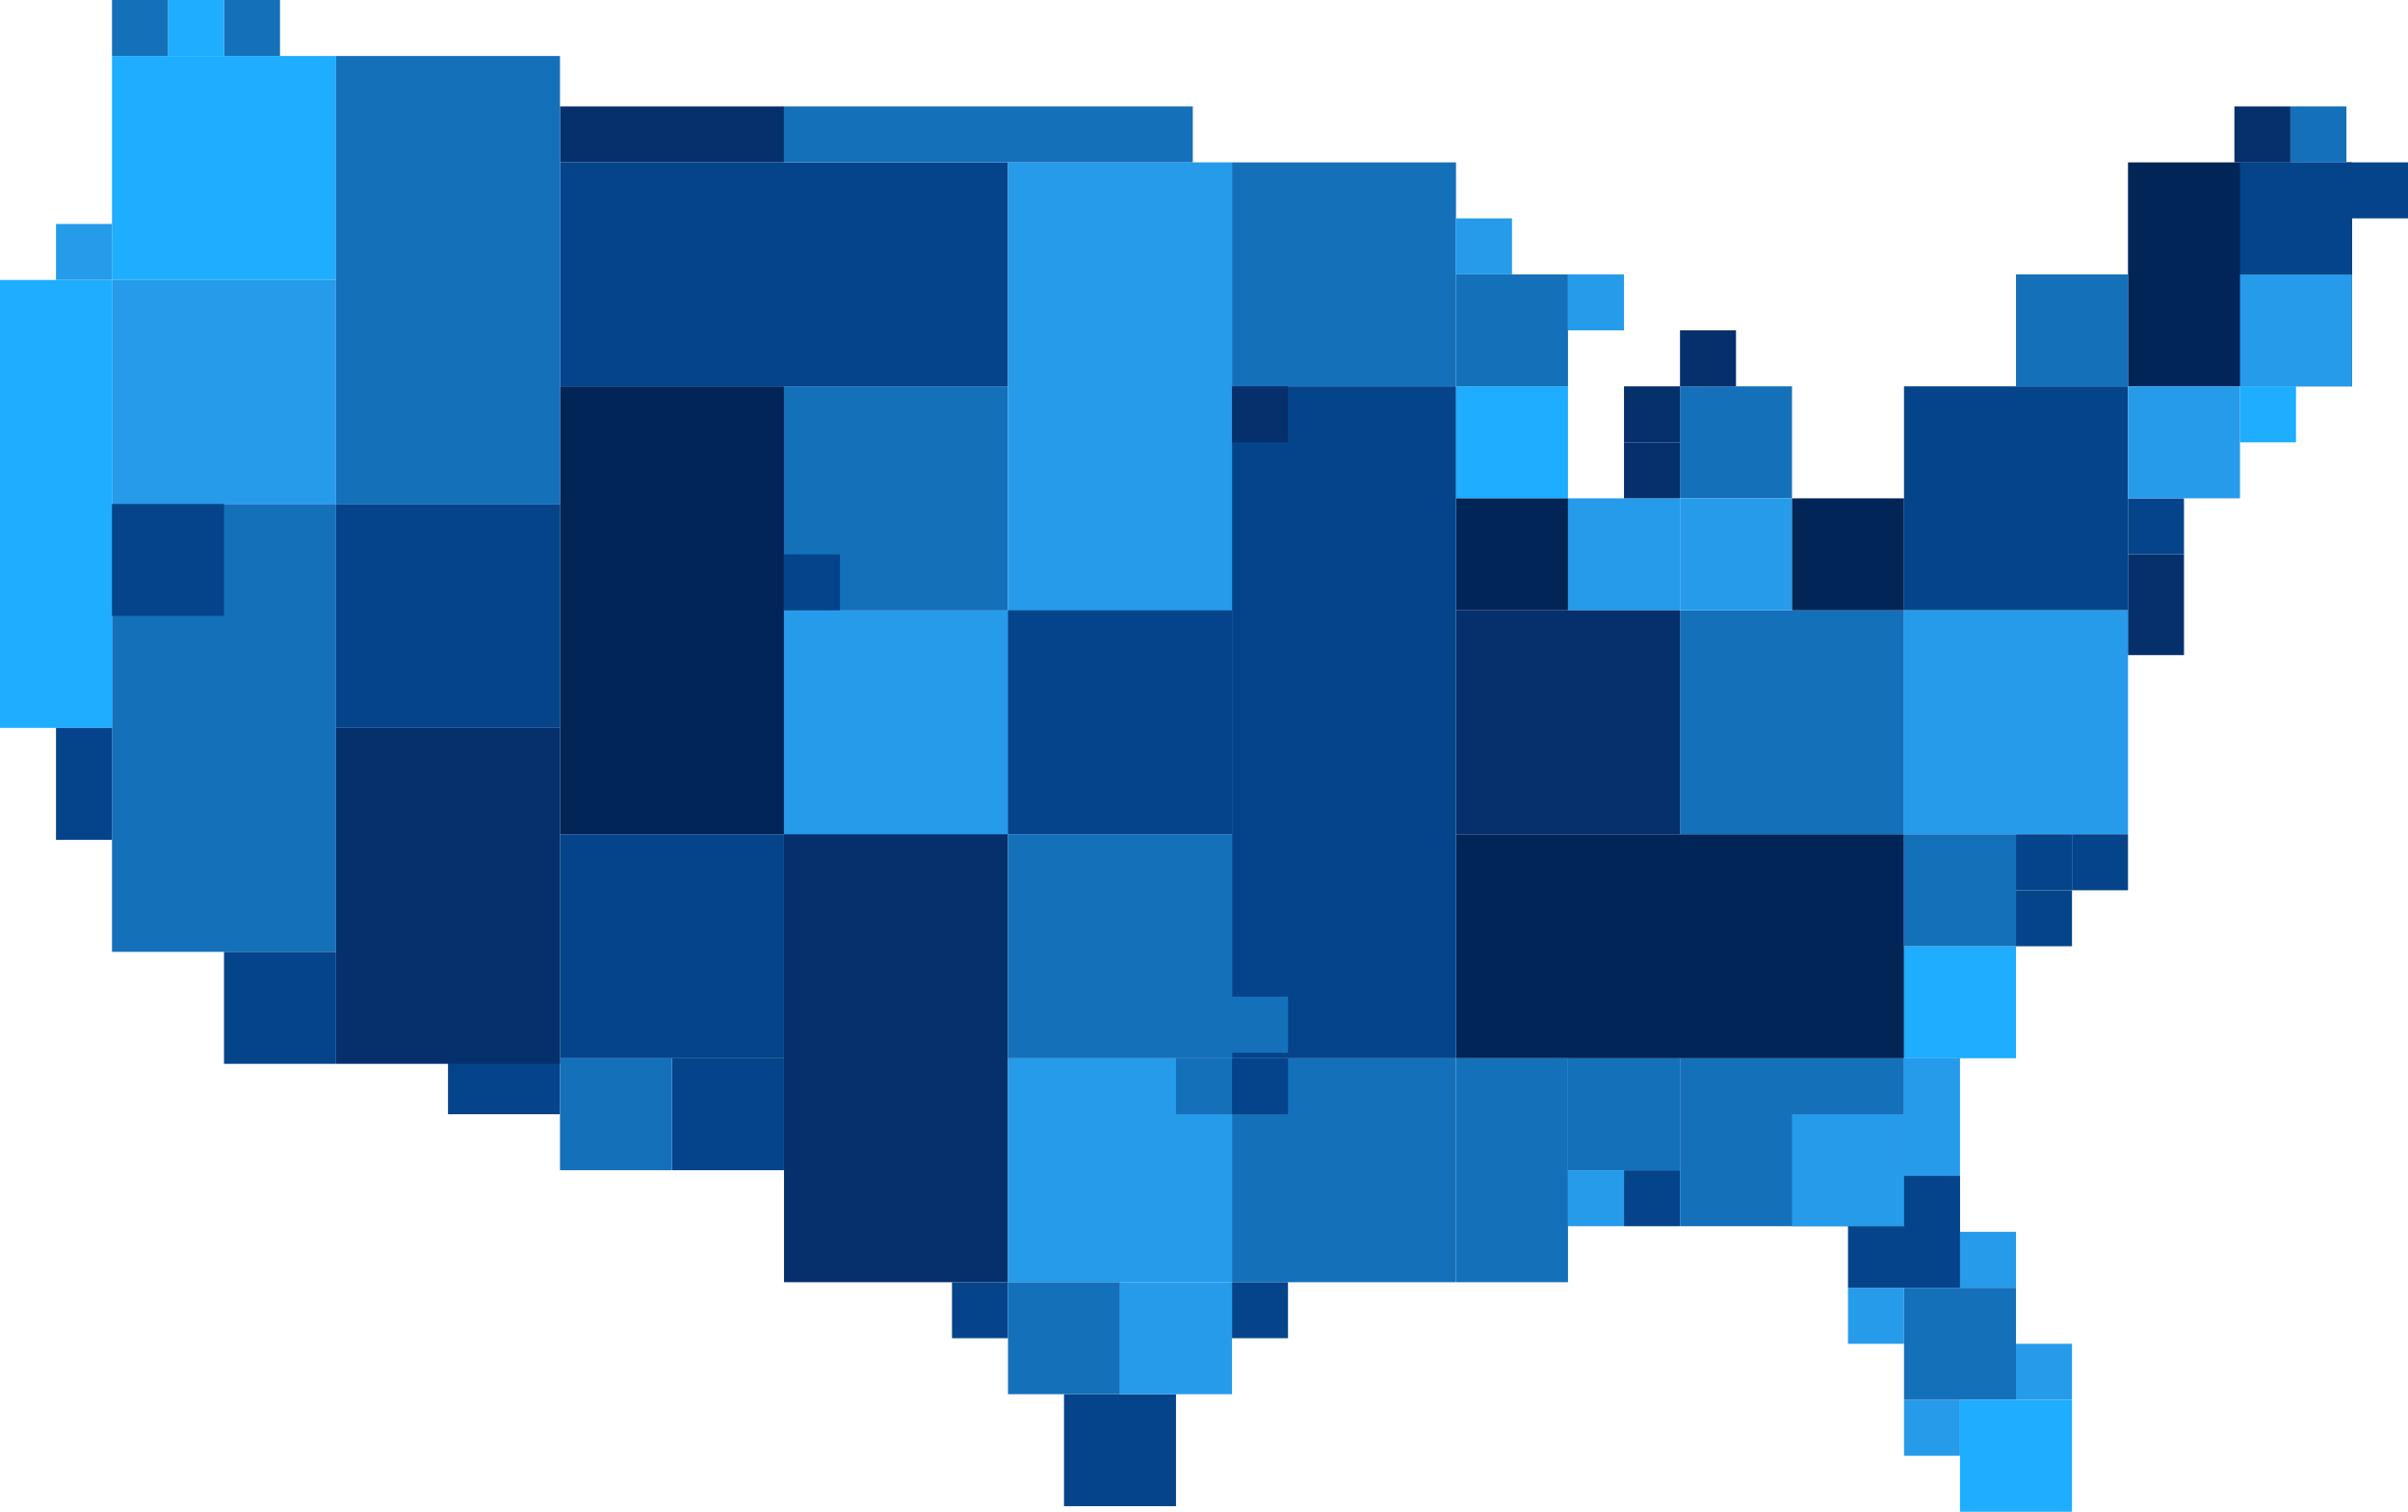 <?xml version="1.0" encoding="UTF-8"?>
<svg width="430px" height="270px" viewBox="0 0 430 270" version="1.1" xmlns="http://www.w3.org/2000/svg" xmlns:xlink="http://www.w3.org/1999/xlink">
    <title>Side Image_America_No Frame</title>
    <g id="Design-Board" stroke="none" stroke-width="1" fill="none" fill-rule="evenodd">
        <g id="America">
            <rect id="Rectangle-Copy-77" fill="#1570BA" transform="translate(40, 130) scale(1, -1) translate(-40, -130)" x="20" y="90" width="40" height="80"></rect>
            <rect id="Rectangle" fill="#1EADFF" x="20" y="10" width="40" height="40"></rect>
            <rect id="Rectangle-Copy-75" fill="#269BEA" x="20" y="50" width="40" height="40"></rect>
            <rect id="Rectangle-Copy-78" fill="#05448A" x="60" y="90" width="40" height="40"></rect>
            <rect id="Rectangle-Copy-81" fill="#05448A" x="100" y="149" width="40" height="40"></rect>
            <rect id="Rectangle-Copy-76" fill="#1EADFF" x="0" y="50" width="20" height="80"></rect>
            <rect id="Rectangle-Copy-86" fill="#1570BA" x="140" y="69" width="40" height="40"></rect>
            <rect id="Rectangle-Copy-108" fill="#1570BA" x="300" y="109" width="40" height="40"></rect>
            <rect id="Rectangle-Copy-109" fill="#05448A" x="340" y="69" width="40" height="40"></rect>
            <rect id="Rectangle-Copy-115" fill="#269BEA" x="340" y="109" width="40" height="40"></rect>
            <rect id="Rectangle-Copy-110" fill="#022558" x="380" y="29" width="40" height="40"></rect>
            <rect id="Rectangle-Copy-98" fill="#1EADFF" x="260" y="69" width="20" height="20"></rect>
            <rect id="Rectangle-Copy-117" fill="#269BEA" x="280" y="89" width="20" height="20"></rect>
            <rect id="Rectangle-Copy-119" fill="#1570BA" x="300" y="69" width="20" height="20"></rect>
            <rect id="Rectangle-Copy-127" fill="#06306C" x="290" y="79" width="10" height="10"></rect>
            <rect id="Rectangle-Copy-128" fill="#1EADFF" x="400" y="69" width="10" height="10"></rect>
            <rect id="Rectangle-Copy-135" fill="#05448A" x="380" y="89" width="10" height="10"></rect>
            <rect id="Rectangle-Copy-144" fill="#06306C" x="380" y="99" width="10" height="18"></rect>
            <rect id="Rectangle-Copy-136" fill="#05448A" x="360" y="149" width="10" height="10"></rect>
            <rect id="Rectangle-Copy-137" fill="#05448A" x="360" y="159" width="10" height="10"></rect>
            <rect id="Rectangle-Copy-139" fill="#269BEA" x="360" y="240" width="10" height="10"></rect>
            <rect id="Rectangle-Copy-141" fill="#269BEA" x="350" y="220" width="10" height="10"></rect>
            <rect id="Rectangle-Copy-142" fill="#269BEA" x="330" y="230" width="10" height="10"></rect>
            <rect id="Rectangle-Copy-152" fill="#269BEA" x="280" y="209" width="10" height="10"></rect>
            <rect id="Rectangle-Copy-153" fill="#05448A" x="290" y="209" width="10" height="10"></rect>
            <rect id="Rectangle-Copy-143" fill="#269BEA" x="340" y="250" width="10" height="10"></rect>
            <rect id="Rectangle-Copy-138" fill="#05448A" x="370" y="149" width="10" height="10"></rect>
            <rect id="Rectangle-Copy-131" fill="#05448A" x="420" y="29" width="10" height="10"></rect>
            <rect id="Rectangle-Copy-129" fill="#06306C" x="290" y="69" width="10" height="10"></rect>
            <rect id="Rectangle-Copy-145" fill="#06306C" x="300" y="59" width="10" height="10"></rect>
            <rect id="Rectangle-Copy-118" fill="#269BEA" x="300" y="89" width="20" height="20"></rect>
            <rect id="Rectangle-Copy-99" fill="#022558" x="260" y="89" width="20" height="20"></rect>
            <rect id="Rectangle-Copy-102" fill="#1EADFF" x="340" y="169" width="20" height="20"></rect>
            <rect id="Rectangle-Copy-105" fill="#1570BA" x="340" y="230" width="20" height="20"></rect>
            <rect id="Rectangle-Copy-151" fill="#1570BA" x="280" y="189" width="20" height="20"></rect>
            <rect id="Rectangle-Copy-107" fill="#269BEA" x="340" y="189" width="10" height="41"></rect>
            <rect id="Rectangle-Copy-140" fill="#05448A" x="330" y="210" width="20" height="20"></rect>
            <rect id="Rectangle-Copy-106" fill="#1EADFF" x="350" y="250" width="20" height="20"></rect>
            <rect id="Rectangle-Copy-100" fill="#06306C" x="260" y="109" width="40" height="40"></rect>
            <rect id="Rectangle-Copy-103" fill="#1570BA" x="300" y="189" width="40" height="30"></rect>
            <rect id="Rectangle-Copy-101" fill="#022558" x="260" y="149" width="80" height="40"></rect>
            <rect id="Rectangle-Copy-97" fill="#1570BA" x="220" y="29" width="40" height="40"></rect>
            <rect id="Rectangle-Copy-74" fill="#05448A" x="100" y="29" width="80" height="40"></rect>
            <rect id="Rectangle-Copy-79" fill="#022558" x="100" y="69" width="40" height="80"></rect>
            <rect id="Rectangle-Copy-80" fill="#06306C" x="140" y="109" width="40" height="120"></rect>
            <rect id="Rectangle-Copy-126" fill="#269BEA" x="140" y="109" width="40" height="40"></rect>
            <rect id="Rectangle-Copy-82" fill="#269BEA" x="180" y="189" width="40" height="40"></rect>
            <rect id="Rectangle-Copy-83" fill="#1570BA" x="220" y="189" width="40" height="40"></rect>
            <rect id="Rectangle-Copy-104" fill="#1570BA" x="260" y="189" width="20" height="40"></rect>
            <rect id="Rectangle-Copy-84" fill="#1570BA" x="180" y="149" width="40" height="40"></rect>
            <rect id="Rectangle-Copy-96" fill="#269BEA" transform="translate(200, 89) scale(1, -1) translate(-200, -89)" x="180" y="29" width="40" height="120"></rect>
            <rect id="Rectangle-Copy-123" fill="#05448A" transform="translate(200, 129) scale(1, -1) translate(-200, -129)" x="180" y="109" width="40" height="40"></rect>
            <rect id="Rectangle-Copy-87" fill="#1570BA" x="260" y="49" width="20" height="20"></rect>
            <rect id="Rectangle-Copy-130" fill="#269BEA" x="280" y="49" width="10" height="10"></rect>
            <rect id="Rectangle-Copy-146" fill="#269BEA" x="260" y="39" width="10" height="10"></rect>
            <rect id="Rectangle-Copy-111" fill="#1570BA" x="360" y="49" width="20" height="20"></rect>
            <rect id="Rectangle-Copy-133" fill="#269BEA" x="400" y="49" width="20" height="20"></rect>
            <rect id="Rectangle-Copy-134" fill="#05448A" x="400" y="29" width="20" height="20"></rect>
            <rect id="Rectangle-Copy-113" fill="#022558" x="320" y="89" width="20" height="20"></rect>
            <rect id="Rectangle-Copy-116" fill="#1570BA" x="340" y="149" width="20" height="20"></rect>
            <rect id="Rectangle-Copy-114" fill="#1570BA" x="409" y="19" width="10" height="10"></rect>
            <rect id="Rectangle-Copy-132" fill="#06306C" x="399" y="19" width="10" height="10"></rect>
            <rect id="Rectangle-Copy-112" fill="#269BEA" x="380" y="69" width="20" height="20"></rect>
            <rect id="Rectangle-Copy-88" fill="#269BEA" x="10" y="40" width="10" height="10"></rect>
            <rect id="Rectangle-Copy-89" fill="#05448A" x="10" y="130" width="10" height="20"></rect>
            <rect id="Rectangle-Copy-90" fill="#05448A" x="40" y="170" width="20" height="20"></rect>
            <rect id="Rectangle-Copy-91" fill="#05448A" x="20" y="90" width="20" height="20"></rect>
            <rect id="Rectangle-Copy-93" fill="#05448A" x="170" y="229" width="10" height="10"></rect>
            <rect id="Rectangle-Copy-150" fill="#05448A" x="80" y="189" width="20" height="10"></rect>
            <rect id="Rectangle-Copy-94" fill="#05448A" x="190" y="249" width="20" height="20"></rect>
            <rect id="Rectangle-Copy-148" fill="#05448A" x="120" y="189" width="20" height="20"></rect>
            <rect id="Rectangle-Copy-149" fill="#1570BA" x="100" y="189" width="20" height="20"></rect>
            <rect id="Rectangle-Copy-124" fill="#05448A" x="220" y="229" width="10" height="10"></rect>
            <rect id="Rectangle-Copy-95" fill="#269BEA" x="200" y="229" width="20" height="20"></rect>
            <rect id="Rectangle-Copy-125" fill="#1570BA" x="180" y="229" width="20" height="20"></rect>
            <rect id="Rectangle-Copy-92" fill="#1570BA" x="40" y="0" width="10" height="10"></rect>
            <rect id="Rectangle-Copy-147" fill="#1EADFF" x="30" y="0" width="10" height="10"></rect>
            <rect id="Rectangle-Copy-120" fill="#1570BA" x="20" y="0" width="10" height="10"></rect>
            <rect id="Rectangle-Copy-121" fill="#06306C" x="100" y="19" width="40" height="10"></rect>
            <rect id="Rectangle-Copy-122" fill="#1570BA" x="140" y="19" width="73" height="10"></rect>
            <rect id="Rectangle-Copy-85" fill="#05448A" x="220" y="69" width="40" height="120"></rect>
            <rect id="Rectangle-Copy-71" fill="#1570BA" x="60" y="10" width="40" height="80"></rect>
            <rect id="Rectangle-Copy-72" fill="#06306C" x="60" y="130" width="40" height="60"></rect>
            <rect id="Rectangle-Copy-154" fill="#269BEA" x="320" y="199" width="20" height="20"></rect>
            <rect id="Rectangle-Copy-155" fill="#06306C" x="220" y="69" width="10" height="10"></rect>
            <rect id="Rectangle-Copy-156" fill="#05448A" x="140" y="99" width="10" height="10"></rect>
            <rect id="Rectangle-Copy-157" fill="#1570BA" x="210" y="189" width="10" height="10"></rect>
            <rect id="Rectangle-Copy-158" fill="#05448A" x="220" y="189" width="10" height="10"></rect>
            <rect id="Rectangle-Copy-159" fill="#1570BA" x="220" y="178" width="10" height="10"></rect>
        </g>
    </g>
</svg>